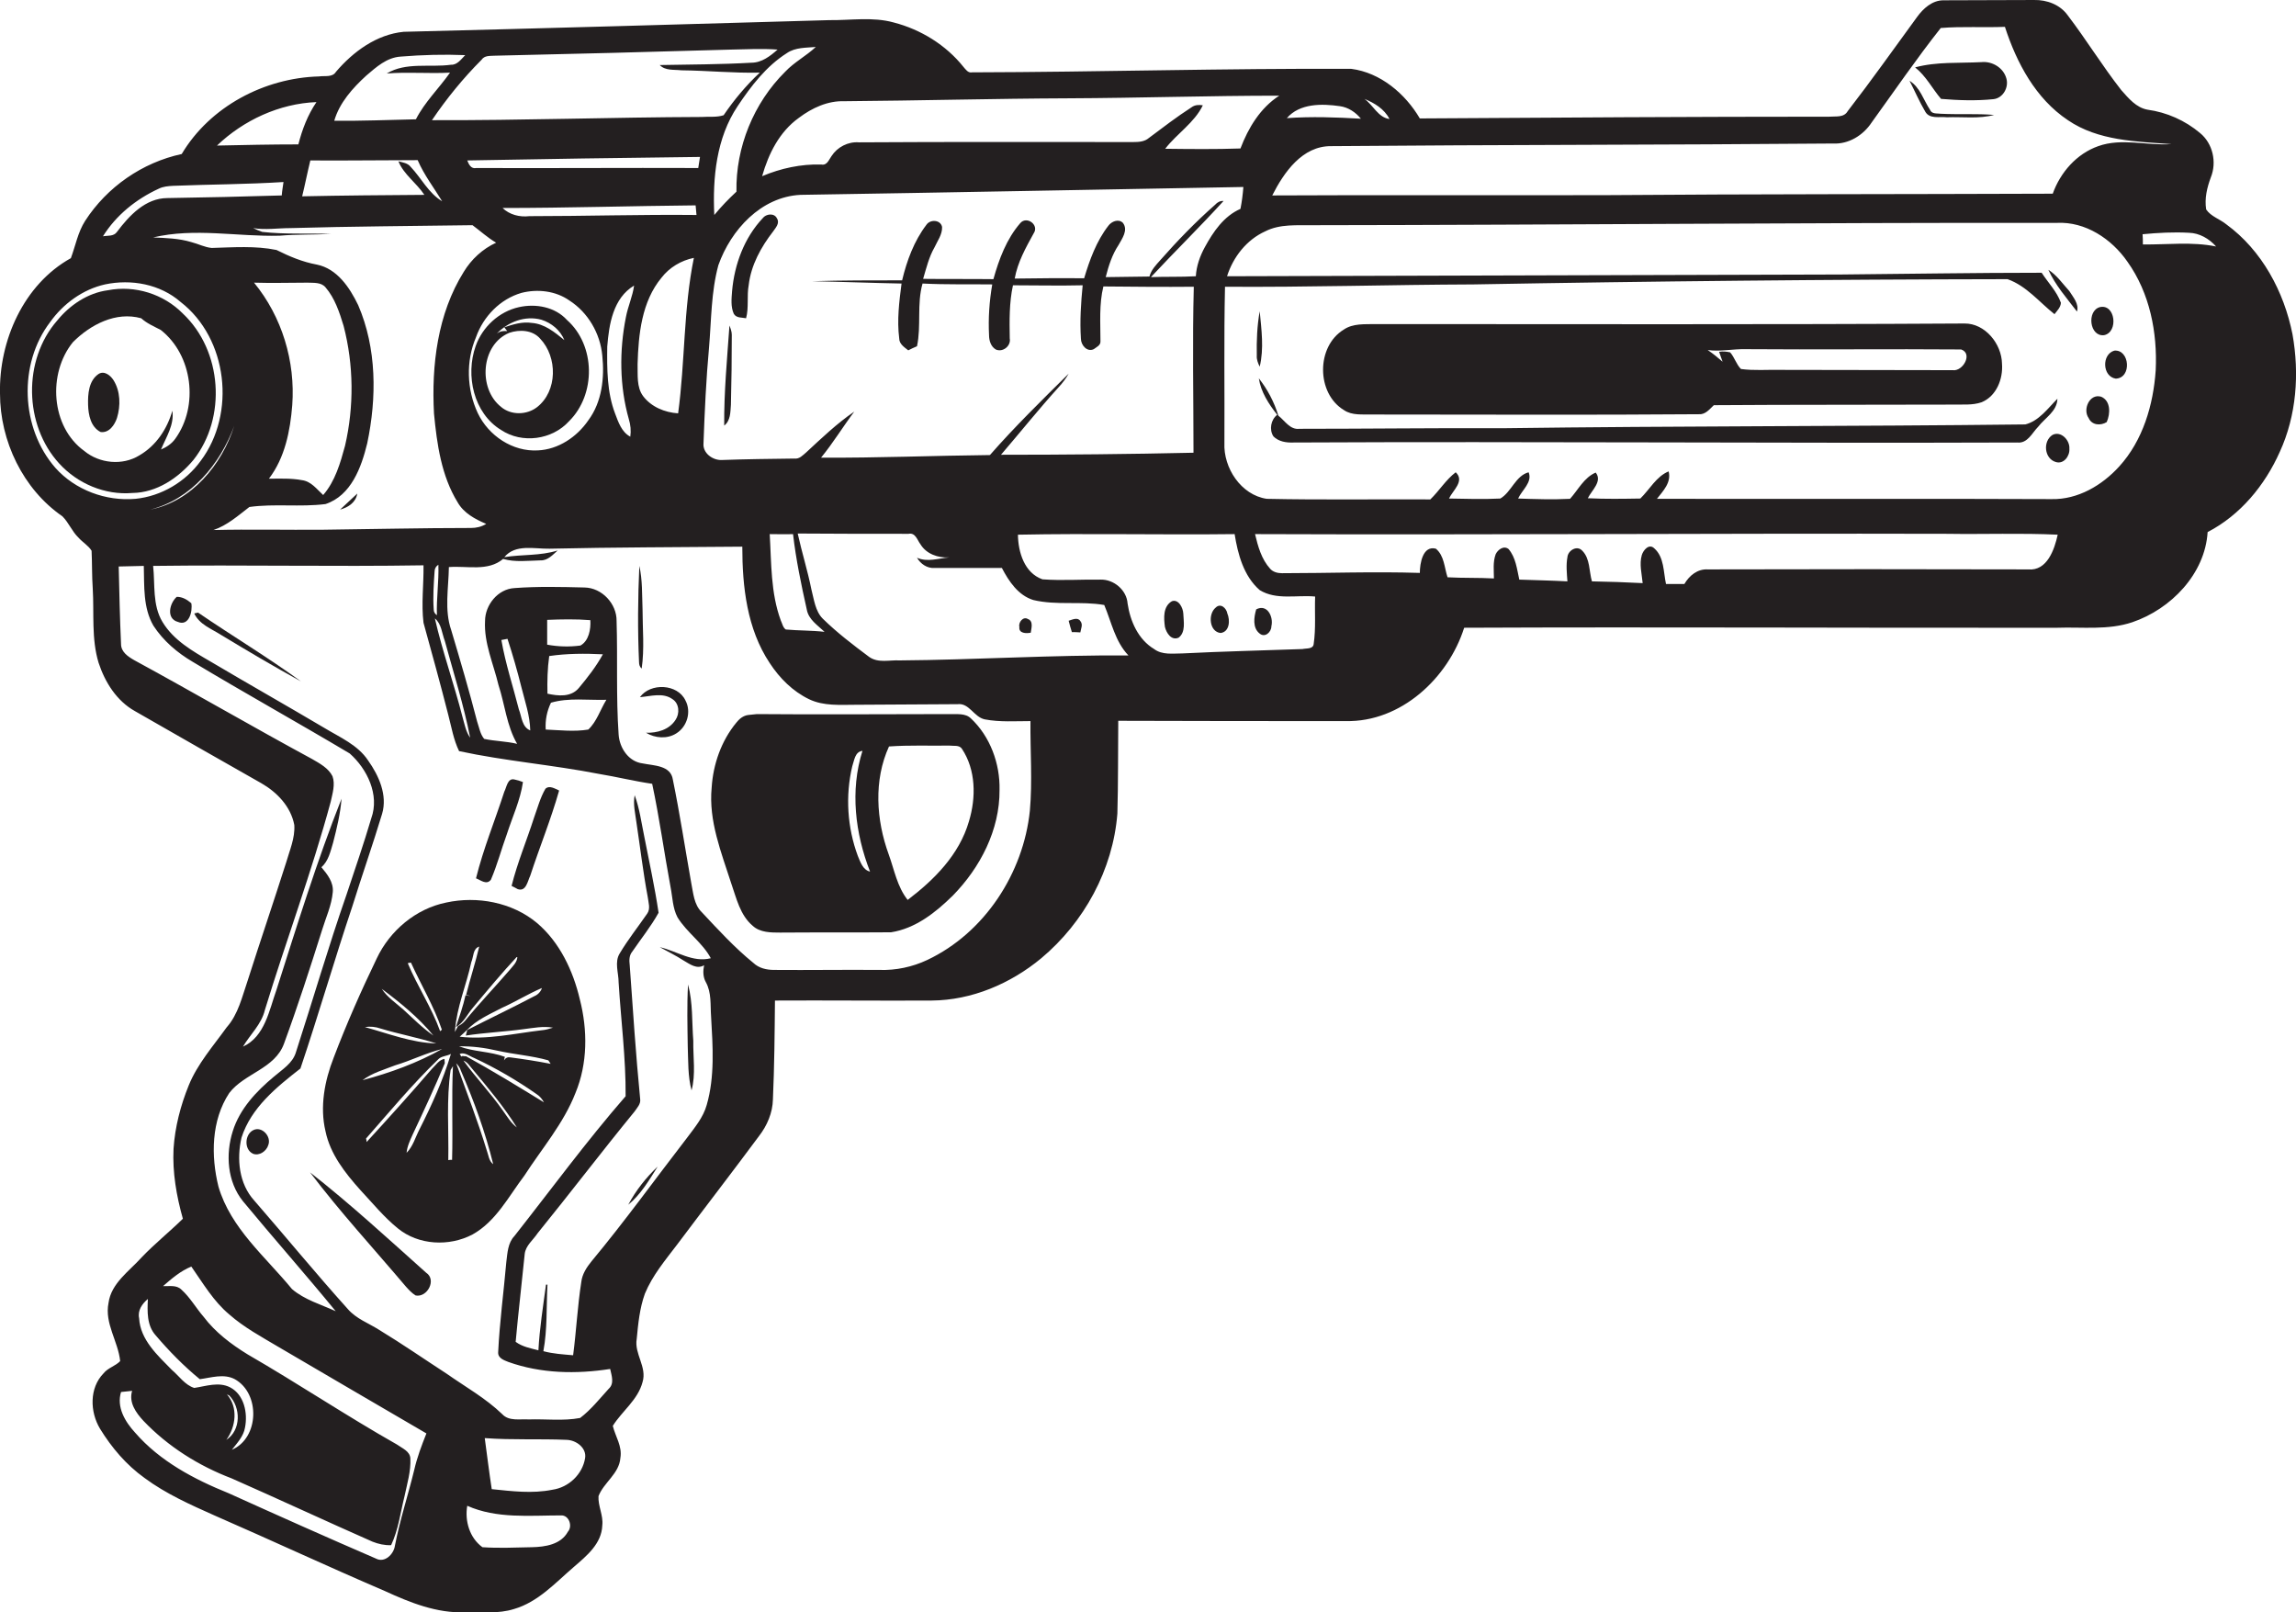 <?xml version="1.0" encoding="utf-8"?>
<!-- Generator: Adobe Illustrator 19.2.0, SVG Export Plug-In . SVG Version: 6.00 Build 0)  -->
<svg version="1.1" id="Layer_1" xmlns="http://www.w3.org/2000/svg" xmlns:xlink="http://www.w3.org/1999/xlink" x="0px" y="0px"
	 viewBox="0 0 787.2 552.7" enable-background="new 0 0 787.2 552.7" xml:space="preserve">
<g>
	<path fill="#231F20" d="M786,114.6c-2.9-14.6-10.5-28.8-22.7-37.7c-2.2-1.8-5.3-2.7-6.9-5.1c-0.6-3.8,0.3-7.5,1.6-11
		c2.1-5.2,0.7-11.6-3.7-15.2c-5.1-4.3-11.4-7.1-18-8c-3.9-0.7-6.5-3.9-9-6.7c-6.5-8.3-12-17.3-18.4-25.7c-2.6-3.6-7.1-5.3-11.5-5.2
		c-10.4,0-20.7,0.1-31.1,0.1c-3.8,0-6.9,2.8-9,5.7c-7.9,10.8-15.6,21.7-23.8,32.3c-1.3,2.3-4.1,1.7-6.3,1.9
		c-46.8,0-93.6,0.3-140.4,0.6c-5-8.5-13.5-15.7-23.5-17c-43.3-0.2-86.7,1.1-130,1.2c-1.4,0.3-2.2-1-3-1.9
		c-6-7.5-14.6-12.8-23.9-15.2c-7.2-2-14.8-0.7-22.1-0.8c-48.6,1.4-97.3,2.8-145.9,4c-9.3,0.9-17.3,6.8-23.2,13.7
		c-1.2,2-3.8,1.3-5.8,1.6C90.7,26.7,72,36.5,62.3,52.8c-13.5,2.9-25.6,11.3-33.1,22.9c-2.5,3.9-3.3,8.5-4.9,12.8
		C8.1,97.5-0.4,116.8,0,134.9c0,16.3,7.9,32.8,21.4,42.1c2.2,2.2,3.3,5.2,5.5,7.3c1.4,1.6,3.4,2.7,4.5,4.5c0.2,4.3,0.1,8.7,0.4,13
		c0.5,8.4-0.5,17.2,2,25.4c2.2,6.7,6.2,13.1,12.5,16.6c14.4,8.3,28.9,16.5,43.3,24.7c5.4,3.1,10.1,8,11.3,14.3
		c0.3,4.5-1.6,8.7-2.8,12.9c-4.3,13.5-8.9,27-13.2,40.5c-1.9,5.5-3.2,11.5-7.2,16c-4.6,6.4-10,12.5-13,19.9
		c-2.8,6.9-4.7,14.2-5.2,21.7c-0.4,8.1,1,16.2,3.2,24c-4.6,4.5-9.7,8.6-14.1,13.2c-4.3,4.8-10.5,8.9-11.4,15.7
		c-1.4,7,3.3,13.1,4,19.9c-1.6,1.7-4.2,2.3-5.7,4.2c-4.9,5-4.7,13.2-1.2,19c4,6.5,9,12.4,15.3,16.9c7.3,5.4,15.6,9.1,23.9,12.8
		c19.5,8.5,38.8,17.5,58.4,25.9c8.7,4,17.9,7.7,27.6,7.3c5.6-0.1,11.3,0.6,16.7-1.1c8.3-2.4,14.2-9,20.5-14.4
		c4.4-3.8,9.6-8,9.8-14.3c0.4-3.4-1.5-6.6-1.3-10c1.8-4.7,7.1-7.7,7.5-13.1c0.7-4-1.7-7.3-2.6-11c3.2-5.1,8.6-8.9,10.2-15
		c1.6-5.2-2.9-9.7-2-14.8c0.5-5.2,1-10.5,2.8-15.5c2.6-6.3,7-11.5,11.1-16.9c9.3-12.4,18.8-24.7,28-37.1c2.8-3.6,4.7-8,4.8-12.6
		c0.5-11.3,0.6-22.6,0.7-33.9c17.9-0.1,35.8,0.1,53.7,0c13.8-0.1,27.1-5.8,37.6-14.5c14.7-12.3,24.6-30.4,26.1-49.6
		c0.3-10.6,0.2-21.2,0.3-31.8c26,0.1,52,0.1,78,0.1c18.9,0.4,35.1-14.7,40.6-32c67.8-0.3,135.6,0.1,203.4,0
		c8.5-0.3,17.4,0.9,25.7-1.9c13.2-4.5,24.9-16.5,25.8-30.9c11.2-5.8,19.6-16,24.7-27.4C787.4,142.4,788.4,128.1,786,114.6z
		 M628.4,49.2c5.4,0.3,10.4-2.8,13.3-7.2c7.8-10.8,15.4-21.9,23.7-32.4c7.3-0.6,14.7-0.1,22-0.4c4,12.3,10.5,24.6,21.6,32
		c10.4,7.1,23.4,7.3,35.5,8.2c-8.4,0.6-17-2.2-25.1,0.7c-7.4,2.6-13,9-15.6,16.3c-51.1,0.2-102.2,0.1-153.3,0.5
		c-38.1,0.1-76.2-0.1-114.3,0.1c4-7.9,10.3-17,20.2-16.9C513.7,49.6,571,49.7,628.4,49.2z M476.4,40.8c-3.9-0.5-5.6-4.8-8.6-6.9
		C471.2,35.3,474.6,37.3,476.4,40.8z M459.4,36.4c2.9,0.4,5.4,2.1,7.2,4.3c-8.5-0.5-16.9-0.8-25.4-0.2
		C445.6,35.4,453.2,35.5,459.4,36.4z M289.5,34.7c25.7-0.2,51.3-0.9,77-1c24-0.1,48.1-0.9,72.1-0.9c-6.5,4.2-10.6,11-13.3,18.1
		c-8.6,0.3-17.2,0.2-25.8,0.1c4-5.2,10-8.9,12.9-14.9c-1.3-0.2-2.7-0.2-3.9,0.7c-5.1,3.3-9.8,6.9-14.6,10.5
		c-1.5,1.3-3.5,1.4-5.4,1.4c-31.3,0-62.7-0.1-94,0.1c-3.7-0.3-7.4,1.6-9.4,4.7c-0.9,1.2-1.5,3.3-3.5,2.9c-7-0.2-13.9,1.3-20.3,4
		c2.2-7.7,5.9-15.2,12.6-20C278.4,37,283.8,34.5,289.5,34.7z M416.6,70.2c-6.7,5.9-12.9,12.3-18.8,19c-1.5,1.7-3.1,3.3-3.7,5.6
		c-5,0.1-10,0.1-15,0.2c1-3.9,2.2-7.7,4.4-11c1.2-2.2,3.4-5.1,1.5-7.6c-1.5-1.5-3.9-0.5-5,1c-4.1,5.3-6.4,11.7-8.3,18
		c-7.9-0.1-15.9,0-23.8,0.1c1-5.6,3.8-10.6,6.5-15.5c2-2.9-2.4-6.1-4.6-3.5c-4.7,5.4-7.3,12.4-9.2,19.2c-8-0.1-16,0-24.1-0.1
		c1.1-3.7,2-7.5,3.9-10.8c1-2.2,2.7-4.4,2.6-7c-0.5-2.5-4.1-2.7-5.4-0.7c-4.2,5.5-6.7,12.3-8.3,19c-10.3,0-20.6,0-30.9,0.3
		c10.2,0.2,20.4,0.6,30.7,0.8c-0.8,6.2-1.6,12.5-0.8,18.8c0,1.9,1.7,3,3.1,4.1c1-0.5,2-1,3-1.4c1.5-7-0.1-14.5,1.9-21.5
		c8,0.4,15.9,0.2,23.9,0.3c-1,5.8-1.4,11.6-1.1,17.4c0,1.8,0.6,3.9,2.3,4.9c2.4,1.1,5.3-1.2,4.8-3.8c-0.1-6.1-0.2-12.2,1.1-18.2
		c8,0,15.9,0.2,23.9,0c-0.6,6.1-1,12.2-0.6,18.3c0,2.2,2.1,4.7,4.4,3.6c0.9-0.7,2.4-1.3,2.3-2.7c0-6.3-0.5-12.7,1-18.8
		c10.3,0.1,20.7,0.2,31,0.1c-0.5,18.9-0.1,37.9-0.1,56.9c-22,0.5-44,0.7-66,0.7c6.6-7.7,13-15.7,19.8-23.2c1.3-1.4,2.5-3,3.4-4.6
		c-9.2,9.1-18.5,18.2-27,27.9c-19.3,0.2-38.6,1-57.9,0.9c4.1-5,7.5-10.6,11.4-15.8c-6,4.1-11.2,9.1-16.5,14c-1.2,1-2.3,2.3-4,2.1
		c-8.3,0.1-16.7,0.2-25,0.5c-3.1,0.1-6.5-2.4-6.2-5.7c0.4-11,0.9-22,1.9-32.9c0.8-9.4,0.7-19,3.2-28.2c4.3-12.1,14.6-23.4,28.1-24.1
		c50.6-0.8,101.3-1.8,151.9-2.7c-0.2,2.5-0.5,5-1,7.5c-5.7,2.5-9.3,7.8-12.2,13.1c-1.7,3.1-2.9,6.5-3.1,10
		c-5.1,0.3-10.3,0.1-15.4,0.3c8.2-8.8,16.8-17.2,24.9-26.1C418.4,68.8,417.4,69.3,416.6,70.2z M276.6,208.9c0.6,3.5,3.7,5.4,6.1,7.7
		c-4.4-0.5-8.9-0.4-13.3-0.8c-1-0.7-1.2-2.1-1.7-3.1c-3.5-9.5-3.2-19.7-3.8-29.6c2.7,0,5.3,0.1,8,0
		C272.9,191.8,274.7,200.4,276.6,208.9z M279.7,16.1c-3.3,3.1-7.4,5.2-10.5,8.5c-10.8,10.7-17,25.9-16.7,41.1
		c-2.7,2.5-5.2,5.1-7.6,8c-0.6-12.8,0.7-26.4,8-37.3c4.6-6.9,9.8-13.7,16.9-18.2C272.7,16.2,276.4,16.4,279.7,16.1z M169.4,19.1
		c27.1-0.6,54.1-1.3,81.2-2.1c5.3-0.1,10.7-0.4,16,0c-2.5,2.2-5.4,4.5-9,4.5c-10.5,0.6-21,0.6-31.4,0.8c1.9,2,4.9,1.5,7.4,1.8
		c9,0.1,17.9,1,26.9,0.8c-4.7,4.4-8.8,9.3-12.4,14.6c-2.4,0.8-5,0.4-7.5,0.6c-30.8,0.1-61.6,1.2-92.5,1.1c5-7.4,10.7-14.4,17-20.7
		C166.1,19,167.9,19.2,169.4,19.1z M218.6,124.8c0.3-10.2,1.4-21.4,8.2-29.6c2.7-3.5,6.7-5.9,11.1-6.8c-3.6,17.6-3,35.6-5.4,53.3
		c-4.6-0.3-9.2-2.2-12-5.9C218.2,132.7,218.7,128.5,218.6,124.8z M181.5,74.1c-3.4,0.4-6.8-0.5-9.2-2.8c22.1,0,44.1-0.7,66.2-0.9
		c0.1,0.8,0.2,2.5,0.3,3.3C219.6,73.5,200.5,74.1,181.5,74.1z M215.6,143.7c0.6,1.9,0.8,4,0.5,6c-3-1.6-4.1-5-5.2-7.9
		c-2.8-7.3-2.8-15.3-2.7-23c0.6-7.6,2-16.6,9.2-20.9c-0.5,3.7-2.1,7.1-2.8,10.8C212.3,120.2,212.4,132.4,215.6,143.7z M149.8,210.9
		c-0.7-0.5-1.1-1.1-1.1-2c-0.3-4.3,0-8.7,0.3-13c0-1,0.5-1.8,1.3-2.3C150.5,199.4,149.6,205.1,149.8,210.9z M152.5,219.7
		c3,11,6.5,22,8.7,33.2c-1.5-2.1-1.9-4.6-2.6-7c-2.9-11.4-6.9-22.5-9.5-33.9C151.4,213.9,151.5,217.1,152.5,219.7z M110.5,181.6
		c-12.4,0.1-24.9-0.2-37.3,0.1c4.7-1.6,8.4-4.9,12.3-7.9c8.6-1.2,17.4,0.1,26.1-1c8.8-2.9,12.3-12.6,14.3-20.8
		c3.3-15.6,3.3-32.6-3.1-47.4c-2.9-6-7.2-12.5-14.2-13.9c-4.9-0.9-9.4-2.8-13.8-5c-7.3-1.5-14.8-0.9-22.2-0.7c-2.4-0.2-4.6-1.4-7-2
		c-4.3-1.3-8.7-1.4-13.1-1.6c14.3-3.4,28.9-0.2,43.4-0.6c5.9-0.5,11.7-0.3,17.6-0.6c-7.9-0.3-15.7,0.2-23.6-0.7
		c-1.1-0.4-2.1-0.8-3.1-1.3c4.2,0.7,8.5,0,12.7,0c20.8-0.6,41.7-0.7,62.5-1c2.7,2,5.2,4.3,8.1,6c-4.6,2.1-8.5,5.7-11.1,10
		c-9,14.4-11.1,32-10.2,48.6c1,10.4,2.5,21.3,8.1,30.4c2.1,3.7,6,5.8,9.8,7.4c-1.6,1-3.4,1.4-5.2,1.4
		C144.5,181,127.5,181.4,110.5,181.6z M51.5,174.7c14-3.5,24-15.6,28.8-28.7C76.1,159.3,65.7,171.9,51.5,174.7z M87.1,96.9
		c6.1,0.2,12.2,0,18.3,0c2.1,0.1,4.7-0.2,6.2,1.6c3.2,3.7,4.8,8.6,6.2,13.2c3.5,13.4,3.6,27.7,0.5,41.1c-1.6,5.9-3.4,12.2-7.5,16.9
		c-2.2-2-4.1-4.7-7.3-5.1c-3.7-0.7-7.5-0.5-11.3-0.5c5.5-7.2,7.3-16.4,8-25.2C101.3,123.9,96.7,108.6,87.1,96.9z M163.8,141.6
		c-3.8-8.1-4.1-17.8-0.6-26c2.5-7.1,8.3-13.1,15.6-15.2c5.5-1.4,11.7-0.7,16.4,2.6c6.4,4.1,10.6,11.3,11.3,18.9
		c0.8,7.6-0.1,15.9-4.8,22.2c-3.9,5.7-10.3,10-17.3,10.3C175.8,154.9,167.5,149.4,163.8,141.6z M163.3,57.6
		c-1.8,0.4-2.6-1.3-3.1-2.6c26.6-0.5,53.2-0.9,79.8-1.2c-0.2,1.3-0.4,2.5-0.6,3.8C214.1,57.5,188.7,57.7,163.3,57.6z M125.6,25.9
		c3.4-2.9,7-6.2,11.8-6.5c7.4-0.6,14.8-0.8,22.1-0.5c-1.4,1.4-2.7,3.4-4.9,3.3c-7.3,1-15.4-1-22,3c7.2-0.6,14.4,0.1,21.7-0.3
		c-3.8,5.4-8.7,10.1-11.7,16c-9.3,0.2-18.7,0.6-28,0.5C116.4,35.2,120.9,30.2,125.6,25.9z M143.2,54.9c2.2,5.1,5.6,9.5,8.4,14.1
		c-4.7-2.8-7.1-7.9-10.8-11.8c-1-1.3-2.7-1.5-4.2-1.9c1.8,4.5,6.2,7.4,8.9,11.5c-13.9,0.1-27.9,0.2-41.9,0.5c1-4.1,1.8-8.2,2.8-12.3
		C118.7,55.1,131,54.9,143.2,54.9z M108.5,35c-3,4.4-4.9,9.4-6.2,14.5c-9.3,0-18.6,0.2-27.9,0.4C83.5,41.2,95.8,35.5,108.5,35z
		 M54.4,64.7c1.6-0.8,3.3-0.9,5-1c12.6-0.5,25.2-0.5,37.8-1.3c-0.2,1.5-0.5,3.1-0.6,4.6c-13.1,0.4-26.1,0.7-39.2,0.9
		c-7.5,0-13.1,6-17.3,11.6c-1.1,1.6-3.2,1.2-4.8,1.5C39.8,73.8,46.6,68.3,54.4,64.7z M19,160.4c-11.9-13.6-12.8-35.6-1.8-50
		c4.5-6.3,11.2-11.2,18.8-12.9c9-1.9,18.9-0.1,25.9,6c16.2,12.5,19.1,38.3,6.9,54.5c-5.2,7.2-13.5,12.1-22.3,13
		C36.3,171.9,25.8,168,19,160.4z M78.6,374.7c5.2-6.8,15.7-8.3,18.8-17c4.7-12.8,8.9-25.8,13-38.8c1.3-4.3,3.3-8.5,3.7-13.1
		c0.3-3.4-1.9-6.1-3.9-8.5c2.4-2.1,3.1-5.4,4-8.4c1.3-5,2.5-10,2.9-15.1c-8.5,21.5-15.3,43.6-22.3,65.5c-2.5,7-4,16.1-11.5,19.5
		c2.5-4.2,6.3-7.6,7.5-12.5c7.3-23.9,16.1-47.4,22.6-71.5c0.6-2.8,1.6-5.9,0.6-8.7c-1.4-2.8-4.4-4.4-7-5.9
		c-20.5-11.1-40.6-22.8-61-33.9c-2.1-1.2-4.5-2.8-4.5-5.5c-0.4-8.8-0.6-17.7-0.8-26.6c2.9-0.1,5.8-0.1,8.6-0.2
		c0.2,6.9-0.3,14.3,3.3,20.5c3.4,5.2,8.2,9.3,13.5,12.4c17.8,10.7,36,20.8,53.8,31.4c6,5.3,10.3,14.2,7.4,22.2
		c-2.6,8.8-5.6,17.5-8.5,26.2c-6.2,17.8-11.5,36-17.3,53.9c-1.1,3.9-4.7,6-7.6,8.5c-6,5-11.7,11-14.1,18.7c-2.5,7.9-1.9,17.3,3.5,24
		c10.5,12.7,21.4,25,31.8,37.7c-5-2.3-10.7-3.9-15-7.6c-9.1-11.1-21-20.8-25.2-35.1C72.3,396.3,72.4,384.1,78.6,374.7z M50.7,445.3
		c-0.2,4.3-0.4,9.1,2.7,12.5c4.6,5.4,9.6,10.5,15.1,15c3.9-0.5,8.2-2,12,0c8.8,4.9,8.4,20.2-1,24.2c1.8-2.3,4-4.6,4.5-7.6
		c1-5-0.3-11.3-5.1-13.8c-3.9-2-8.3-0.4-12.3,0.2c-3.2-1-5.2-4.1-7.7-6.2c-4.9-5-10.8-10.3-11.2-17.7
		C47.1,449.2,48.8,446.9,50.7,445.3z M77.8,478c0.2,0.1,0.6,0.3,0.8,0.4c4,4.1,4.1,11.9-1,15.2C80.9,489.1,81.7,482.4,77.8,478z
		 M142,504c-2.1,8.6-4.9,17.1-6.6,25.9c-0.4,2.9-3.5,6-6.5,4.4c-16.9-7.3-33.7-14.8-50.5-22.4c-11.9-4.8-23.6-11-32.1-20.8
		c-3.4-3.7-6.4-8.7-4.8-13.9c1.3-0.1,2.5-0.3,3.8-0.4c-1.2,4,1.3,7.5,3.9,10.3c8.4,8.8,18.9,15.4,30.2,19.7
		c16.1,7.1,32.2,14.6,48.3,21.7c2,0.8,4.2,1.3,6.4,1.2c2.5-5.3,3.2-11.2,4.6-16.8c0.9-4.3,2.2-8.5,2-12.9c-0.1-2.5-2.8-3.5-4.6-4.8
		c-17.3-9.8-33.9-20.9-51.2-30.9c-5.7-3.5-11.1-7.6-15.1-12.9c-2.6-3-4.6-6.6-7.6-9.3c-1.7-1.7-4.2-1.1-6.3-1.2c3-2.6,6-5.2,9.7-6.7
		c4,5.7,7.6,11.9,13,16.4c5.1,4.5,11.1,7.7,16.8,11.1c16.9,9.9,33.8,19.8,50.8,29.7C144.6,495.4,143,499.6,142,504z M194.7,525.1
		c-2.4,4.4-7.8,5.2-12.3,5.3c-5.6,0.1-11.3,0.4-17,0c-4.4-3.2-6.1-9-5.2-14.2c10.1,4.5,21.4,3.3,32.2,3.3
		C195.1,519.4,196.4,523.2,194.7,525.1z M200.6,499.9c-0.9,5.5-5.6,10-11.2,10.8c-6.9,1.4-13.9,0.5-20.8-0.2
		c-0.9-5.8-1.6-11.7-2.4-17.5c9.4,0.7,18.8,0.2,28.1,0.6C197.6,493.7,201.2,496.4,200.6,499.9z M242.3,378.8
		c-1.2,4.3-4.1,7.7-6.7,11.2c-10.9,14.1-21.4,28.7-32.8,42.4c-1.7,2.1-3.2,4.4-3.5,7.1c-1.3,8.3-1.7,16.7-2.8,25.1
		c-3.4-0.3-6.9-0.5-10.2-1.4c1.4-7.5,1-15.2,1.4-22.8c-0.1,0-0.3,0-0.5,0c-1,7.5-2.2,15-2.6,22.5c-2.7-0.7-5.5-1.2-7.8-2.9
		c0.9-10,2.1-20,3.1-30.1c0.3-2.9,2.9-4.8,4.4-7.1c11.2-13.8,22-28,33.3-41.8c0.8-1.2,2.1-2.5,1.9-4.1c-1.5-15.3-2.5-30.7-3.6-46.1
		c-0.2-1.6-0.2-3.3,0.9-4.6c3-4.4,6.4-8.6,9-13.3c-1.3-8.8-3.2-17.4-4.9-26.1c-1-4.8-1.6-9.6-3.3-14.2c-0.6,3.1,0.2,6.2,0.6,9.3
		c1.3,8.6,2.3,17.2,3.9,25.7c0.2,1.8,1,3.9-0.2,5.6c-3.1,4.5-6.6,8.9-9.4,13.6c-1.9,3-0.4,6.7-0.4,10c0.8,13,2.5,26,2.4,39
		c-13.4,15.4-25.5,31.9-38.1,47.9c-2.3,2.4-2.4,5.8-2.8,8.9c-0.9,10.3-2.3,20.6-2.8,31c-0.1,2,2,2.7,3.5,3.3
		c11.2,4,23.3,4.2,34.9,2.4c0.5,2.3,1.5,5-0.5,6.8c-3.1,3.4-6.1,7.2-9.8,10c-5.8,1.1-11.8,0.3-17.6,0.5c-3-0.2-6.8,0.7-9.1-1.8
		c-5.7-5.5-12.7-9.4-19.1-13.9c-7.7-5-15.2-10.2-23.1-15c-3.6-2.3-7.9-3.8-10.8-7.2c-10.9-12.1-21.3-24.8-32-37.1
		c-5.3-5.8-6.1-14.3-4.4-21.6c3.3-10.3,12-17.3,20.2-23.7c6.2-18.4,11.6-37.1,17.8-55.6c3.3-10.6,7-21.1,10.2-31.7
		c1.9-6.4-1.1-13.1-4.8-18.3c-3.5-5.3-9.6-7.9-14.9-11.1c-13-7.7-26.1-15.1-39.1-22.8c-6.2-3.6-12.7-7.3-16.5-13.6
		c-3.5-5.8-2.5-12.8-3.2-19.2c30.9-0.4,61.8,0.3,92.7-0.2c0.1,6.6-0.8,13.2,0,19.7c2.9,10.5,5.8,21,8.5,31.6
		c1.1,4.2,1.8,8.5,3.7,12.4c15.8,3.4,32,4.7,47.9,7.8c6.1,1,12.1,2.5,18.3,3.4c2.5,11.7,4.1,23.6,6.3,35.4c0.7,3.5,0.7,7.2,2.4,10.4
		c3.2,5.2,8.6,8.7,11.4,14c-6.2,1.6-11.7-2.5-17.5-3.8c2.7,1.5,5.6,2.9,8.2,4.6c2.1,1.2,4.5,3.1,7,1.6c-0.4,2-0.4,4,0.6,5.8
		c2,3.6,1.5,7.8,1.8,11.8C244.4,358.8,245.1,369.1,242.3,378.8z M177.9,243.2c-2-7.9-4.6-15.7-6-23.8c0.5-0.1,1.5-0.3,2.1-0.4
		c1.8,5.5,3.4,11.1,4.8,16.7c1.2,4.8,2.9,9.6,3,14.7C178.9,249.2,178.9,245.7,177.9,243.2z M199,221.3c-3.8,0.5-7.6,0.4-11.4-0.3
		c0-2.9,0-5.7,0-8.5c4.9-0.2,9.9-0.3,14.8,0.1C202.6,215.7,201.9,219.7,199,221.3z M206.7,224.3c-2.3,4.2-5.2,7.9-8.2,11.5
		c-2.7,3.3-7.2,2.8-10.8,2c-0.1-4.3,0-8.6,0.6-12.9C194.4,224,200.6,224,206.7,224.3z M188.9,240.9c6.1-1.8,12.7-0.8,19-1
		c-2.1,3.4-3.3,7.5-6.2,10.2c-4.8,0.8-9.8,0.2-14.6,0C186.9,246.9,187.5,243.8,188.9,240.9z M353.1,277.9
		c-2.2,21.4-15.5,41.9-35.2,51.2c-5.1,2.4-10.8,3.6-16.4,3.4c-12-0.1-24.1,0.1-36.1,0c-2.6,0-5.2-0.6-7.1-2.4
		c-6.4-5.2-12-11.3-17.7-17.4c-2.7-2.6-2.9-6.6-3.6-10c-2.1-11.8-3.9-23.7-6.3-35.4c-0.7-5-6.6-4.8-10.4-5.6
		c-4.8-0.6-7.9-5.3-8.2-9.9c-0.9-12.9-0.3-25.9-0.7-38.9c0.1-5.9-5-11.4-11-11.5c-8-0.2-16.1-0.4-24,0.2
		c-5.7,0.3-10.1,5.8-10.1,11.3c-0.4,7.6,2.9,14.7,4.6,21.9c2.2,6.7,2.8,14,6.4,20.2c-3.7-0.9-7.6-0.9-11.3-1.7
		c-1.4-1.7-1.7-3.9-2.4-5.9c-2.7-10.5-5.8-21-8.9-31.4c-2.4-6.9-0.9-14.4-0.8-21.6c6.2-0.5,13.4,1.6,18.6-2.8
		c4.1,1.2,8.5,0.6,12.8,0.5c2.5,0.1,4.2-1.9,5.9-3.4c-6,1.9-12.2,1.3-18.3,2.3c3.8-4.6,10.3-2.8,15.5-2.9c22-0.5,44-0.5,66.1-0.7
		c0,13.7,1.6,28.2,9.4,39.9c3.4,5.2,7.9,9.7,13.5,12.4c5,2.4,10.6,1.9,16,1.9c11.6-0.1,23.3-0.1,34.9-0.2c4-0.5,5.6,4.4,9.3,5.2
		c5.2,1,10.5,0.6,15.7,0.6C353.2,257.4,354,267.7,353.1,277.9z M308.4,226.4c-3.4-0.2-7.3,1-10.4-1.2c-5.5-4.1-11-8.3-15.9-13.1
		c-2.6-2.6-3-6.6-3.9-10c-1.3-6.5-3.3-12.8-4.7-19.2c12.7,0.1,25.3,0.1,38,0.1c2.4-0.5,3,2.2,4.1,3.6c2,3.3,6,4.7,9.8,4.5
		c-3.7,0.3-7.4,1.7-11,0.1c1.2,2.1,3.5,3.7,6,3.5c7.7,0,15.4,0,23.1,0c2.4,4.6,5.6,9.4,10.8,11c8,1.9,16.3,0.3,24.3,1.7
		c2.5,5.9,3.7,12.5,8.3,17.3C360.8,224.5,334.6,226.2,308.4,226.4z M450.4,220.8c-0.2,1.8-2.6,1.4-3.8,1.7
		c-13.7,0.5-27.4,0.8-41.2,1.5c-3.3,0-6.9,0.6-9.7-1.5c-5.5-3.3-8.2-9.6-9.1-15.6c-0.3-4.6-4.7-8.3-9.2-8.2
		c-6.7-0.1-13.3,0.4-20-0.1c-6.2-2.2-8.3-9.3-8.4-15.3c24.8-0.5,49.5,0.1,74.3-0.2c1.1,6.9,3.1,14.4,8.6,19.2
		c5.7,3.5,12.7,1.6,19,2.2C450.7,209.9,451.2,215.4,450.4,220.8z M695.4,195.2c-36.6-0.1-73.3-0.1-109.9,0c-3.5-0.2-6.3,2.1-8,5
		c-2.1,0-4.2,0-6.3,0c-0.9-4.1-0.6-9.2-4-12.2c-1.8-1.8-3.8,0.6-4.3,2.3c-0.9,3.1,0,6.4,0.3,9.6c-5.8-0.3-11.6-0.5-17.4-0.6
		c-1-3.5-0.6-7.8-3.3-10.5c-1.8-2-4.9-0.1-5.1,2.2c-0.5,2.7-0.2,5.5,0,8.3c-5.5-0.3-11-0.4-16.5-0.6c-0.8-3.6-1.2-7.6-3.7-10.5
		c-1.7-1.3-3.7,0.3-4.4,1.8c-1,2.7-0.6,5.6-0.6,8.3c-5.3-0.3-10.6-0.1-15.9-0.4c-1.1-3.3-1.1-7.4-4-9.8c-4.5-1.2-5.5,5.1-5.5,8.3
		c-15.8-0.5-31.5,0.1-47.3,0.1c-1.5,0-3-0.4-4-1.5c-3-3.3-4.2-7.7-5.2-11.9c79.1,0.3,158.2-0.3,237.3-0.1
		c12.6,0.2,25.3-0.3,37.9,0.3C704.4,188.3,701.9,195.8,695.4,195.2z M739.1,126.9c-0.8,11.9-4.4,24.1-12.5,33
		c-5.9,6.5-14.2,11.4-23.2,11.2c-45.1-0.2-90.2,0-135.3-0.1c2.1-2.7,5-5.6,4-9.4c-4.2,1.7-6.5,6.2-9.7,9.3c-6,0.1-12,0.2-18-0.1
		c1.3-2.7,5.1-5.8,2.7-8.8c-4,1.7-6,5.9-8.8,9c-5.9,0.3-11.9,0.1-17.8-0.1c1.3-2.9,5-5.6,3.6-9c-4.5,1.2-5.9,6.8-9.7,9
		c-5.9,0.3-11.7,0.1-17.6,0c1.3-2.8,5.5-6,2.3-9c-3.4,2.6-5.6,6.3-8.7,9.3c-18.7-0.1-37.4,0.2-56.1-0.2
		c-8.8-1.3-14.9-10.6-14.5-19.2c0.1-17.8-0.2-35.6,0.2-53.5c28.4,0.2,56.8-0.7,85.2-0.8c61-1.1,122.1-1.7,183.1-1.8
		c6.5,2.3,10.9,7.9,16.1,12c0.9-1.2,2.1-2.3,2.2-3.9c-1.4-3.9-4.4-6.9-6.6-10.3c-22.9,0-45.9,0.4-68.8,0.6
		c-70.2,0.2-140.4,0.4-210.5,0.6c2.1-6.6,6.7-12.5,13.1-15.4c5.1-2.6,10.9-2,16.4-2.1c85-0.1,170-0.9,255-0.8
		c9.8-0.5,18.8,5.5,24.2,13.3C737.1,100.5,739.7,114,739.1,126.9z M734.7,83.8c0-1.2,0-2.3-0.1-3.5c5.3-0.5,10.6-0.8,15.9-0.5
		c3.6,0.1,6.9,2,9.3,4.7C751.5,82.8,743.1,83.9,734.7,83.8z"/>
	<path fill="#231F20" d="M665.5,33.9c6,0.5,12,0.7,17.9,0.1c3.3-0.3,5.4-4,4.5-7.1c-1-3.7-4.9-6-8.6-5.6c-7.6,0.4-15.3-0.2-22.7,1.8
		C660.4,26.1,662.5,30.4,665.5,33.9z"/>
	<path fill="#231F20" d="M667.5,40.2c5.4-0.2,11,0.6,16.2-0.8c-6.1-0.5-12.1-0.1-18.2-0.4c-1.4-0.2-3.2,0.2-3.8-1.4
		c-2.2-3.3-3.4-7.7-7-9.9c1.8,3.5,3.4,7.2,5.4,10.6C661.6,40.9,665,39.9,667.5,40.2z"/>
	<path fill="#231F20" d="M261.5,74.8c-6.3,6.7-9.7,15.8-10.5,25c-0.2,2.6-0.5,5.4,0.6,7.8c0.9,1.5,2.8,1.2,4.2,1.5
		c1-3.7,0.2-7.6,0.9-11.4c0.8-6.8,4.2-13,8.4-18.4c0.9-1.3,2.3-2.8,1.3-4.4C265.5,72.9,262.6,73.3,261.5,74.8z"/>
	<path fill="#231F20" d="M702.3,92.5c2.4,5.3,6.3,9.7,9.8,14.3c0.8-2.6-1.3-4.9-2.6-7C707.2,97.3,705.2,94.3,702.3,92.5z"/>
	<path fill="#231F20" d="M66.3,157.7c11.5-14.5,9.9-37.5-3.6-50.2c-6.6-6.7-16.4-9.8-25.7-8c-6.9,0.9-13.1,5.1-17.4,10.4
		c-11.8,13.5-11.4,35.8,0.7,49c6.3,6.9,15.7,10.9,25.1,10.1C53.7,168.9,61.1,163.9,66.3,157.7z M28.9,154.6
		c-11.5-8.3-12.6-26.6-3.9-37.3c6-6,14.7-10.6,23.4-8.2c2,1.8,4.4,2.8,6.7,4c11,8.6,13.1,26.1,5,37.3c-1.2,1.7-3,2.9-4.9,3.7
		c1.8-4.3,4.6-8.5,3.9-13.3c-1.8,6.3-5.6,12-11.3,15.3C42,159.7,34.1,158.9,28.9,154.6z"/>
	<path fill="#231F20" d="M171.8,147.4c7.2,4.8,17.5,3.4,23.3-3c9.3-9.2,9.1-26-0.7-34.7c-4.1-4.5-10.7-5.7-16.5-4.4
		c-6.8,1.5-12.5,6.8-14.8,13.3C159.5,128.7,162.4,141.7,171.8,147.4z M185.6,109.6c3.5,1.1,6.5,3.6,7.9,7c-3.3-2.7-6.8-5.6-11.2-5.9
		c-3.2-0.5-6.4,0.5-9.4,1.5l1,1.3c-1.3-0.1-2.5,0-3.6,0.9C174.2,110.3,180.1,108.1,185.6,109.6z M174.6,114.1c3.5-1.2,8-1,10.6,2
		c6,6.3,6,18-1.1,23.5c-3.5,2.7-8.9,2.8-12.3-0.1C163.8,133.2,164.9,118.1,174.6,114.1z"/>
	<path fill="#231F20" d="M721.4,114.9c5-1,3.9-10.9-1.5-9.6C715.4,106.6,716.4,115.5,721.4,114.9z"/>
	<path fill="#231F20" d="M431.9,125.7c1.5-6.2,0.6-12.7,0-19c-0.9,5-1.1,10.1-1,15.2C430.8,123.2,431.3,124.5,431.9,125.7z"/>
	<path fill="#231F20" d="M460.8,140.6c2.8,1.9,6.4,1.4,9.6,1.5c37.4,0,74.7,0.2,112-0.1c2.3,0.2,3.7-1.7,5.2-3.1
		c27.3-0.2,54.6-0.1,81.9-0.2c3.3-0.1,6.7,0.3,9.9-0.8c5.1-2.1,7.4-8,7-13.2c-0.1-6.8-5.8-13.9-12.9-13.8
		c-67.3,0.4-134.6,0.2-201.9,0.2c-3.7,0.1-7.7-0.3-10.9,1.9C451.2,118.8,451.3,134.9,460.8,140.6z M598.5,119.7
		c24.6,0.2,49.3-0.1,73.9,0.1c4.1,1.4,0.6,7.6-2.9,7.1c-19.7,0-39.4-0.1-59.1-0.1c-4.5-0.1-9,0.3-13.5-0.3c-1.6-1.6-2.2-4-3.7-5.7
		c-1.3-0.3-2.5-0.4-3.8-0.2c0.4,1.1,0.8,2.3,1.2,3.4c-1.6-1.4-3.3-2.8-5.1-4C589.8,120.6,594.1,119.6,598.5,119.7z"/>
	<path fill="#231F20" d="M250.1,111.6c-0.8,11.4-1.9,22.9-1.8,34.3c2.2-1.7,2.1-4.6,2.3-7.1c0.2-8,0.3-16,0.3-24
		C250.9,113.7,250.5,112.6,250.1,111.6z"/>
	<path fill="#231F20" d="M724.9,120.2c-4.4,1.3-4.1,8.9,0.5,9.6C731,129.6,730.2,119.7,724.9,120.2z"/>
	<path fill="#231F20" d="M33.8,128.2c-3.4,2.3-3.7,6.9-3.6,10.6c0.1,3.4,0.9,7.6,4.3,9.3c2.9,0.4,4.8-2.4,5.6-4.8
		c1.3-4.2,1.2-9.2-1.2-13C37.8,128.6,35.7,127,33.8,128.2z"/>
	<path fill="#231F20" d="M705.4,136.7c-3.3,3.3-6.3,7.6-11,8.8c-59.6,0.7-119.3,0.5-178.9,1.3c-23.3-0.1-46.7,0.2-70,0.2
		c-3.2,0.4-5-2.8-7.2-4.5c-1.4-4.6-3.7-9-6.7-12.8c0.7,4.7,3.4,8.8,6.3,12.5c-2.2,1.7-2.8,5.1-1.3,7.4c1.8,1.8,4.4,2.2,6.9,2.1
		c82.7-0.4,165.4,0.3,248.1,0c3.6,0.4,5.1-3.3,7.2-5.4C701.2,143.2,705.3,141,705.4,136.7z"/>
	<path fill="#231F20" d="M720.4,136c-4-1.2-6.4,4.4-4.3,7.3c1.1,2.5,4.1,2.7,6.2,1.4C723.6,141.8,723.7,137.4,720.4,136z"/>
	<path fill="#231F20" d="M703.7,149.1c-3.4,2.2-2.8,8.2,1.2,9.3c2.7,0.8,4.8-2.1,4.6-4.6C709.7,150.9,706.6,147.6,703.7,149.1z"/>
	<path fill="#231F20" d="M122.5,169.2c-2,1.8-3.9,3.7-5.9,5.5C119.5,173.9,122,172.2,122.5,169.2z"/>
	<path fill="#231F20" d="M220.3,208.8c-0.2-5,0-10-1.1-14.8c-0.5,11-0.6,22-0.1,33c0,0.8,0.2,1.6,0.9,2.2
		C221,222.4,220.3,215.6,220.3,208.8z"/>
	<path fill="#231F20" d="M60.6,204.6c-2.5,2.2-3.7,7.5,0.4,8.6c3.8,1.6,5.1-3.6,4.6-6.4C64.2,205.6,62.6,204.6,60.6,204.6z"/>
	<path fill="#231F20" d="M401.8,206.1c-3.1,1.8-2.8,5.8-2.4,8.8c0.5,2.1,2.2,4.8,4.7,3.7c2.5-1.9,1.7-5.6,1.6-8.3
		C405.6,208.4,404.1,205.3,401.8,206.1z"/>
	<path fill="#231F20" d="M416.8,208.3c-2.7,2.2-2.2,8.3,1.7,8.7c3.1-0.4,3.3-4.4,2.3-6.7C420.5,208.5,418.5,206.6,416.8,208.3z"/>
	<path fill="#231F20" d="M430.7,208.9c-0.8,2.7-1.3,6.4,1.2,8.3c1.8,1.5,4-0.5,4-2.5C436.7,211.5,434.5,206.9,430.7,208.9z"/>
	<path fill="#231F20" d="M66.6,210.3c1.8,3.8,5.8,5.2,9.1,7.3c9.1,5.5,18.2,10.9,27.5,16C91.8,225.3,79.6,218,67.9,210
		C67.6,210.1,67,210.2,66.6,210.3z"/>
	<path fill="#231F20" d="M352.4,212.2c-1.6-1-3.3,1.2-2.9,2.7c-0.3,2.3,2.4,2.3,3.9,2C353.6,215.4,354.4,212.9,352.4,212.2z"/>
	<path fill="#231F20" d="M366.4,212.8c0.3,1.3,0.7,2.6,1.1,3.9c0.7,0,2.2,0,2.9,0.1c0.2-1.3,1-2.7,0-3.9
		C369.5,211.5,367.7,212.4,366.4,212.8z"/>
	<path fill="#231F20" d="M219.4,239c3.7-0.3,7.9-1.7,11.2,0.7c2.3,1.5,2.5,4.9,1,7.1c-2.2,3.4-6.3,4.5-10.1,4.4
		c3.1,1.9,7.3,2.2,10.4,0.2c3.7-2.3,5.2-7.4,3.1-11.3C232.3,234.4,223,234,219.4,239z"/>
	<path fill="#231F20" d="M332.9,246.3c-1.9-1.9-4.9-1.4-7.4-1.5c-22,0-44,0.2-66,0c-0.7,0.1-2.2,0.2-2.9,0.3
		c-1.8,0.2-3.2,1.4-4.2,2.7c-5.1,6.2-7.9,14.2-8.4,22.2c-1.1,11.4,3.3,22.2,6.7,32.8c1.8,5.1,3,10.9,7.4,14.6
		c2.5,2.3,6.2,2.3,9.4,2.3c12.7-0.1,25.4,0,38-0.1c8.4-1.3,15.3-6.8,21.2-12.6c9.4-9.6,16.1-22.5,16-36.2
		C342.9,261.8,339.5,252.5,332.9,246.3z M294.1,293.4c-3.6-9.7-4.3-20.6-1.9-30.7c0.7-2,0.9-5,3.5-5.3c-4.3,13.6-2.5,28.3,2.6,41.4
		C295.8,298.2,295,295.5,294.1,293.4z M332.2,281.6c-3.3,11.4-11.9,20-21,26.9c-3.6-4.5-4.6-10.4-6.5-15.6
		c-4.3-11.8-5.2-25.4,0.1-37c6.9-0.5,13.8-0.2,20.7-0.3c1.4,0.2,3.4-0.3,4.3,1.1C334.6,263.9,334.7,273.4,332.2,281.6z"/>
	<path fill="#231F20" d="M168.3,301.6c2.2-5.1,3.6-10.5,5.5-15.7c1.9-5.9,4.6-11.6,5.5-17.8c-1-0.4-2-0.7-3-0.9
		c-2.3-0.5-2.6,2.7-3.4,4.2c-3.2,9.9-7.2,19.6-9.7,29.7C164.8,301.7,166.8,303.5,168.3,301.6z"/>
	<path fill="#231F20" d="M177.5,304.8c2.9,1,3.4-2.8,4.3-4.6c3.2-9.8,7.1-19.3,9.9-29.2c-1.4-0.6-3.3-1.9-4.7-0.6
		c-1.8,3.1-2.7,6.6-3.9,9.9c-2.5,7.8-5.7,15.4-7.7,23.4C176,304,177,304.5,177.5,304.8z"/>
	<path fill="#231F20" d="M184.1,316.4c-8.5-7.1-20.5-9.3-31.1-7c-10.4,2.1-19.3,9.6-23.8,19.1c-5.4,11.2-10.4,22.5-14.8,34.1
		c-3.1,7.9-4.8,16.8-2.8,25.2c1.6,7.8,6.7,14.3,11.9,20.1c4.2,4.5,8.1,9.3,12.9,13.2c7.1,5.8,17.6,6.3,25.6,2.1
		c8.1-4.5,12.4-13.1,17.8-20.2c6-9.3,13.4-17.8,17.5-28.3c4.2-10.1,4.2-21.6,1.5-32.1C196.5,332.8,191.9,323,184.1,316.4z
		 M140.9,330c3.5,7.7,7.9,15,10.6,23l-0.6,0.5c-2.9-8.1-7.8-15.4-11.1-23.3C140,330.1,140.6,330,140.9,330z M148.6,355
		c-3.8-2.6-7-5.9-10.3-8.9c-2.6-2.3-5.5-4.2-7.4-7.1C137.2,343.7,143.5,348.8,148.6,355z M130.5,352.6c6.3,1.9,12.8,3.1,19.1,5.1
		c-8.4-0.2-16.5-3.4-24.5-5.6C126.9,351.8,128.8,352,130.5,352.6z M135.5,365.2c5.4-1.6,10.5-4.2,16.1-5.6
		c-8.5,4.8-17.9,8.2-27.3,10.7C127.6,367.8,131.7,366.7,135.5,365.2z M143.8,387.2c-1.4,2.7-2.2,5.8-4.4,8c0.2-2.2,1.2-4.3,2.1-6.3
		c3.8-8.1,7.6-16.2,11-24.4c0-0.4-0.1-1.1-0.1-1.5c-1.9,0.3-3,2.2-4.3,3.4c-7.3,8.5-14.8,16.8-22.4,25.1c0-0.3-0.1-0.9-0.2-1.2
		c8-9.1,15.8-18.5,24.6-27c1.1-1.3,3-1.2,4.5-2C151.9,370.3,148,378.9,143.8,387.2z M155,397.6c-0.3,0-1,0-1.3,0.1
		c0.2-10.3-0.7-20.7,0.8-30.9c0.2-0.3,0.6-1,0.8-1.3C154.8,376.2,155.3,386.9,155,397.6z M156,353.3c0.6-8.1,3.9-15.6,5.6-23.5
		c0.8-1.8,0.5-4.6,2.7-5.3c-1.3,5.6-3.1,11-4.5,16.6c0.4,0.1,1.1,0.2,1.5,0.3c-0.4,0-1.3-0.1-1.7-0.2c-0.8,3.7-2.1,7.3-3.3,10.9
		c2.7-1.5,3.9-4.4,5.8-6.6c5-6,10-12,15.3-17.7c0,2.1-1.7,3.5-2.9,5c-5,5.8-10.3,11.3-15.1,17.2c-0.7,0.8-1.4,1.3-2.4,1.8
		c-0.3,0.5-0.8,1.6-1.1,2.1C156,353.8,156,353.4,156,353.3z M166.9,394.4c-3.1-10.1-6.9-20-10.5-29.9c0.7,0.7,1.3,1.5,1.6,2.5
		c4.5,10.4,8.4,21.1,11.1,32.1C167.6,398,167.5,396,166.9,394.4z M172.4,380.7c-4.2-6-9.2-11.2-13.5-17.1c1.4,0.5,2.1,1.8,3,2.8
		c5.4,6.5,10.9,13,15.3,20.1C175.2,385,173.9,382.8,172.4,380.7z M159.8,362.1c-0.3,0-0.9,0-1.2-0.1l-0.4,0.2
		c-0.2-0.2-0.5-0.7-0.6-0.9c1.8-0.7,3.4,0.8,5,1.4c7.5,3.5,14.7,7.7,21.4,12.4c1.1,0.7,1.9,1.7,2.5,2.8
		C177.7,372.5,168.9,367.1,159.8,362.1z M175.1,362.5c-1-0.2-1.7,0.1-2.3,1c0.1-0.3,0.2-0.9,0.3-1.2c-5.1-1.9-10.7-1.7-15.7-3.6
		c4.4-0.1,8.9,0.5,13.2,1.5c5.8,1.3,11.7,1.7,17.4,3.3c0.2,0.3,0.6,0.9,0.8,1.2C184.2,363.8,179.7,363.1,175.1,362.5z M185.6,353.2
		c-9.3,1.1-18.6,3.3-28,2.2c0.9-0.8,1.7-1.5,2.5-2.3c3.3-3.5,7.8-5.4,12-7.6c4.7-2.1,9-4.8,13.7-6.8c-0.4,1.3-1.4,2.3-2.6,2.8
		c-7.6,4-15.4,7.7-23,11.6c-0.1,0.5-0.4,1.4-0.5,1.9c6.6-1,13.3-1.3,19.9-2.2c3.3-0.4,6.6-1.1,10-0.5
		C188.3,352.7,187,353.1,185.6,353.2z"/>
	<path fill="#231F20" d="M235.9,337.5c-0.4,7.1-0.2,14.2-0.1,21.3c0.2,5,0,10.1,1.3,15c1.5-5.5,0.5-11.3,0.6-17
		C237.2,350.4,237.6,343.8,235.9,337.5z"/>
	<path fill="#231F20" d="M86.9,387.4c-3,1.4-3.3,6.6-0.2,8.1c2.2,0.9,4.7-0.9,5.3-3C93.1,389.6,89.8,386,86.9,387.4z"/>
	<path fill="#231F20" d="M215.4,413c4.3-3.5,7.2-8.5,10.1-13.1C221.5,403.7,218,408.1,215.4,413z"/>
	<path fill="#231F20" d="M146.1,436.3c-13.1-11.7-26-23.6-39.8-34.4c10.3,13.6,21.9,26.2,32.9,39.2c1,1.1,2,2.2,3.3,3
		C146.5,444.9,149.8,438.7,146.1,436.3z"/>
</g>
</svg>
